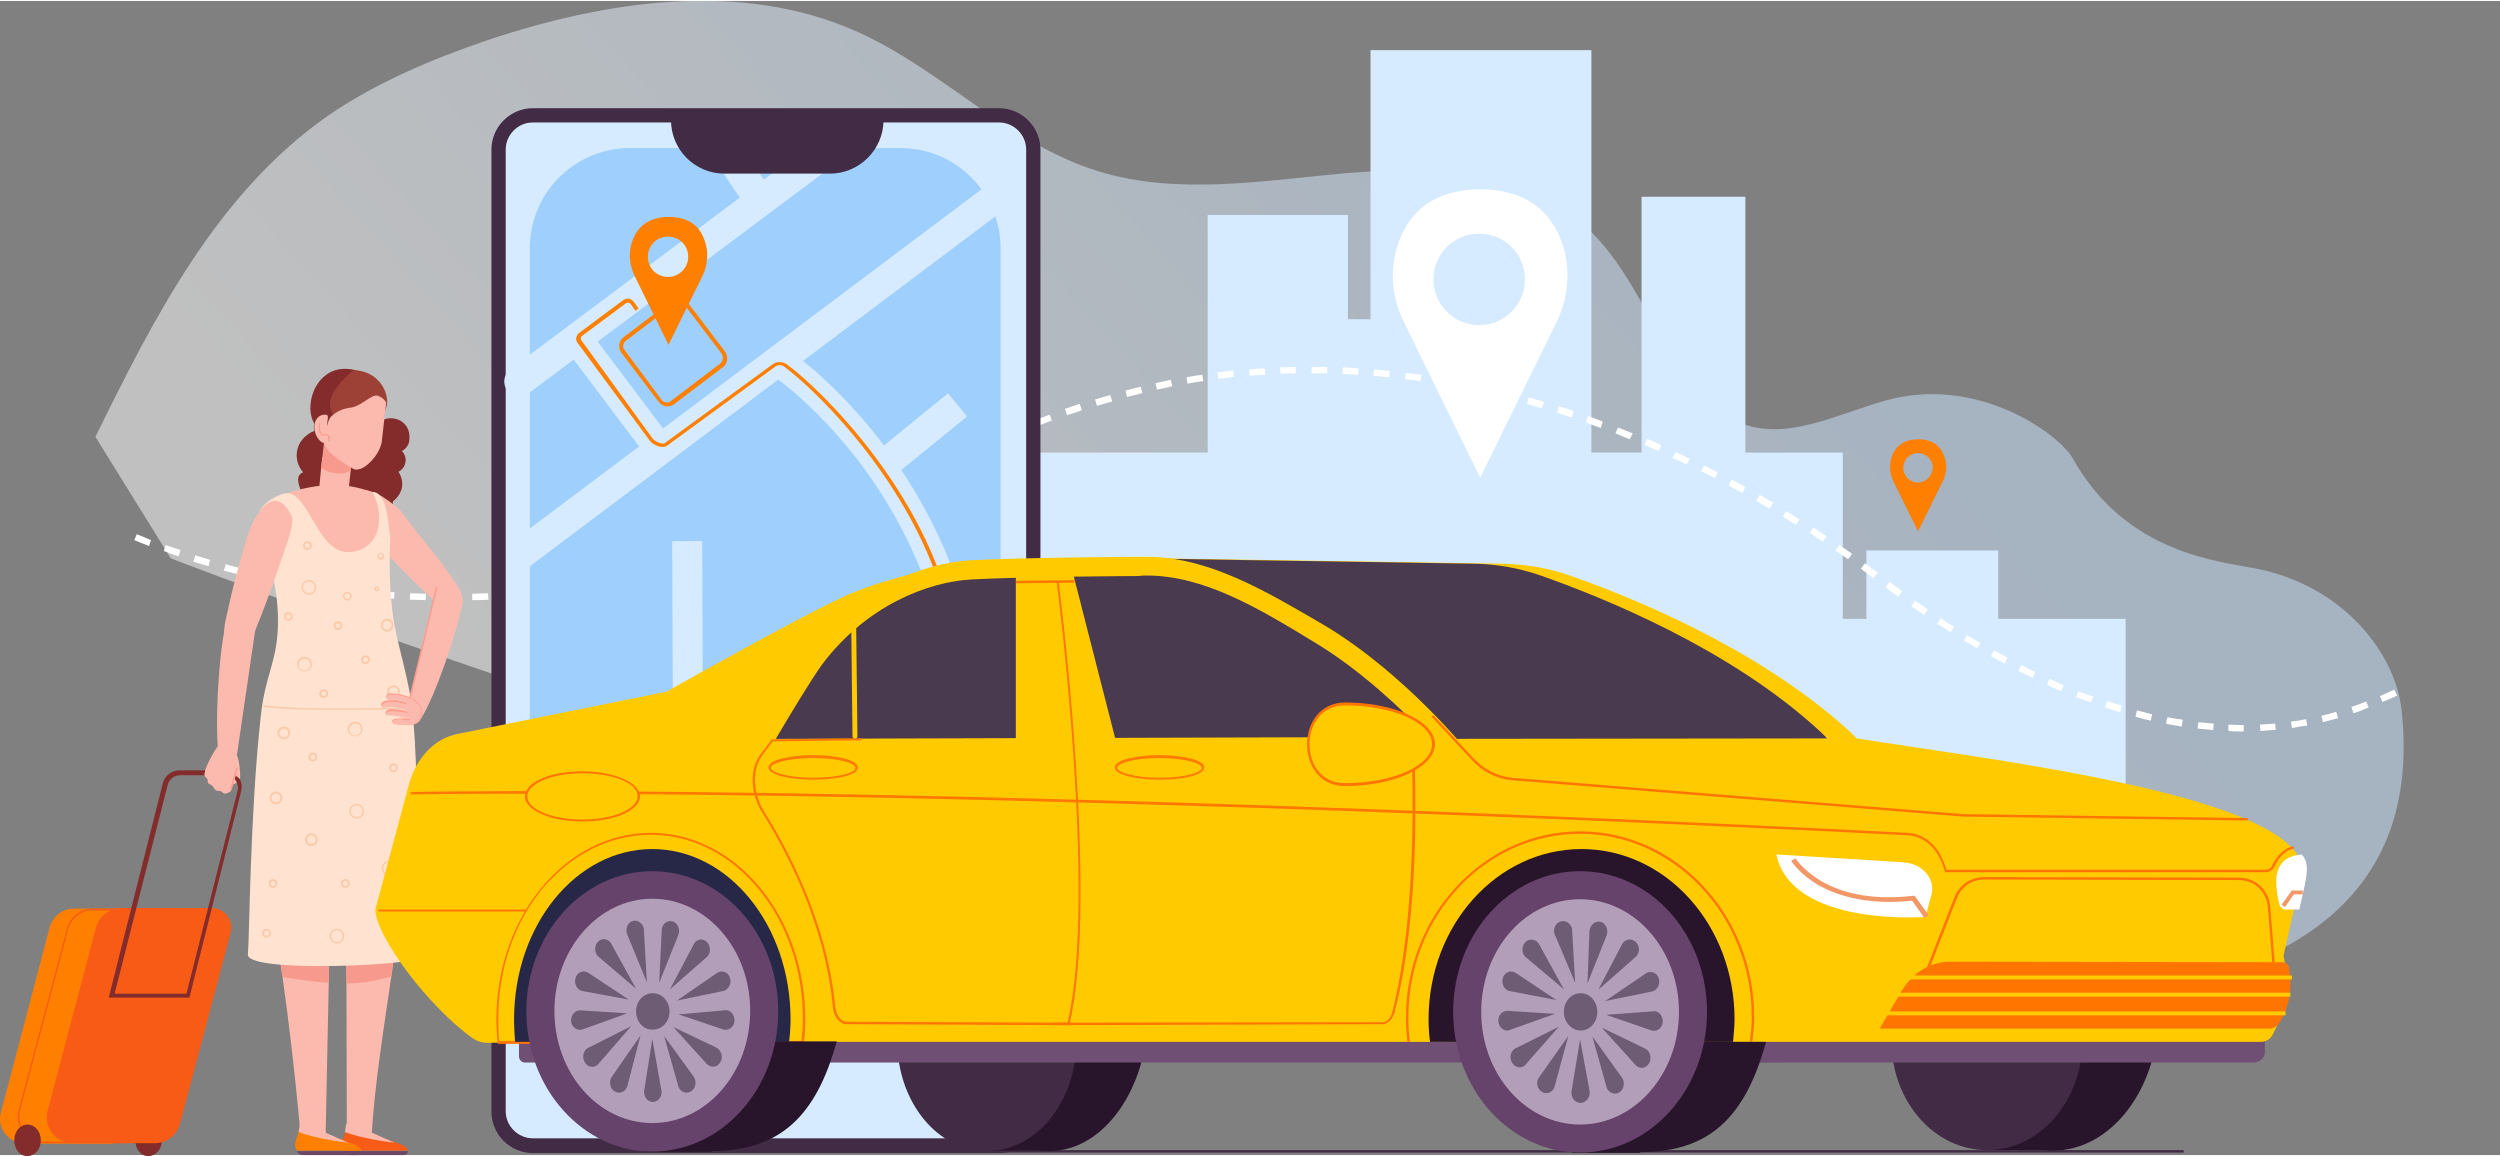 <?xml version="1.0" encoding="utf-8"?>
<!-- Generator: Adobe Illustrator 24.3.0, SVG Export Plug-In . SVG Version: 6.00 Build 0)  -->
<svg width="625" height="289" version="1.1" id="_x31_" xmlns="http://www.w3.org/2000/svg" xmlns:xlink="http://www.w3.org/1999/xlink" x="0px" y="0px"
	 viewBox="0 0 508.2 234.6" enable-background="new 0 0 508.2 234.6" xml:space="preserve">
<rect x="0" y="0" width="508.2" height="234.6" fill="#808080" stroke="none"/>
<g>
	<g>
		<linearGradient id="SVGID_1_" gradientUnits="userSpaceOnUse" x1="158.803" y1="204.681" x2="343.294" y2="38.457">
			<stop  offset="0" style="stop-color:#FFFFFF"/>
			<stop  offset="1" style="stop-color:#CCE5FF"/>
		</linearGradient>
		<path opacity="0.502" fill="url(#SVGID_1_)" d="M19.4,88.6c11.9-24.2,24.7-49.5,47.3-65.3C76.5,16.6,87.6,11.9,99,8
			c24.2-8.1,51.6-12.2,74.9-1.9c17.5,7.7,30.9,22.8,49.3,28.5c16.2,5,33.6,1.9,50.5,0.4c16.9-1.4,35.7-0.5,48.2,10.5
			c9.9,8.7,13.8,21.9,21.8,32.1c2.6,3.4,5.9,6.5,9.9,8.1c9.4,3.9,19.6-1.6,29.4-4.4c19.2-5.5,35.7,7,38.3,11.6
			c10.9,19.6,30,21,37.4,22.5c18,3.6,28.3,17.5,29.5,28.8c16.3,151.3-453.5-30.9-453.5-30.9L19.4,88.6z"/>
		<g>
			<rect x="245.5" y="43.5" fill="#D6EBFF" width="28.5" height="129.9"/>
			<rect x="278.6" y="10" fill="#D6EBFF" width="44.9" height="163.3"/>
			<rect x="204.5" y="91.8" fill="#D6EBFF" width="47.9" height="81.5"/>
			<rect x="312.3" y="91.8" fill="#D6EBFF" width="62.3" height="81.5"/>
			<rect x="370.6" y="125.6" fill="#D6EBFF" width="61.5" height="45.1"/>
			<rect x="261.6" y="64.7" fill="#D6EBFF" width="29" height="108.7"/>
			<rect x="333.7" y="39.8" fill="#D6EBFF" width="21.1" height="66.9"/>
			<rect x="379.4" y="111.7" fill="#D6EBFF" width="26.8" height="16.2"/>
		</g>
		<g>
			<path fill="#FFFFFF" d="M455.8,148.5c-0.9,0-1.9,0-2.8-0.1l0-1.3c0.9,0,1.8,0.1,2.7,0.1l0.4,0l0,1.3L455.8,148.5z M459.5,148.4
				l-0.1-1.3c1.1-0.1,2.1-0.1,3.1-0.2l0.1,1.3C461.6,148.2,460.6,148.3,459.5,148.4z M449.9,148.2c-1.1-0.1-2.1-0.2-3.2-0.3l0.2-1.3
				c1,0.1,2.1,0.2,3.1,0.3L449.9,148.2z M465.9,147.8l-0.2-1.3c1-0.1,2.1-0.3,3.1-0.5l0.2,1.3C468,147.4,466.9,147.6,465.9,147.8z
				 M443.5,147.5c-1-0.2-2.1-0.3-3.2-0.6l0.3-1.3c1,0.2,2.1,0.4,3.1,0.5L443.5,147.5z M472.2,146.6l-0.3-1.3c1-0.2,2-0.5,3-0.8
				l0.4,1.3C474.3,146.1,473.2,146.3,472.2,146.6z M437.2,146.3c-1-0.2-2.1-0.5-3.1-0.8l0.3-1.3c1,0.3,2,0.5,3.1,0.8L437.2,146.3z
				 M478.4,144.8l-0.4-1.3c1-0.3,2-0.7,3-1.1l0.5,1.2C480.4,144.1,479.4,144.5,478.4,144.8z M431,144.6c-1-0.3-2-0.6-3.1-1l0.4-1.3
				c1,0.3,2,0.7,3,0.9L431,144.6z M425,142.6c-1-0.4-2-0.7-3-1.1l0.5-1.2c1,0.4,2,0.8,3,1.1L425,142.6z M484.3,142.5l-0.5-1.2
				c1-0.4,1.9-0.9,2.9-1.3l0.6,1.2C486.3,141.7,485.3,142.1,484.3,142.5z M419,140.3c-1-0.4-2-0.8-2.9-1.3l0.5-1.2
				c1,0.4,1.9,0.9,2.9,1.3L419,140.3z M413.2,137.6c-0.9-0.5-1.9-0.9-2.9-1.4l0.6-1.2c0.9,0.5,1.9,1,2.8,1.4L413.2,137.6z
				 M407.5,134.7c-0.9-0.5-1.9-1-2.8-1.5l0.6-1.2c0.9,0.5,1.9,1,2.8,1.5L407.5,134.7z M401.9,131.6c-0.9-0.5-1.8-1.1-2.7-1.6
				l0.7-1.1c0.9,0.6,1.8,1.1,2.7,1.6L401.9,131.6z M396.5,128.3c-0.9-0.6-1.8-1.1-2.7-1.7l0.7-1.1c0.9,0.6,1.8,1.2,2.7,1.7
				L396.5,128.3z M391.1,124.8c-0.9-0.6-1.7-1.2-2.6-1.8l0.8-1.1c0.9,0.6,1.8,1.2,2.6,1.8L391.1,124.8z M91.1,121.9
				c-0.5,0-1,0-1.5,0l0-1.3c1.1,0,2.1,0,3.2,0l0,1.3C92.3,121.9,91.7,121.9,91.1,121.9z M86.5,121.8c-1.1,0-2.1-0.1-3.2-0.1l0.1-1.3
				c1.1,0,2.1,0.1,3.2,0.1L86.5,121.8z M96,121.8l0-1.3c1.1,0,2.1-0.1,3.2-0.1l0.1,1.3C98.2,121.8,97.1,121.8,96,121.8z M80.1,121.5
				c-1.1-0.1-2.1-0.1-3.2-0.2L77,120c1,0.1,2.1,0.2,3.2,0.2L80.1,121.5z M102.4,121.5l-0.1-1.3c1-0.1,2.1-0.1,3.2-0.2l0.1,1.3
				C104.5,121.4,103.5,121.5,102.4,121.5z M385.9,121.1c-0.9-0.6-1.7-1.2-2.6-1.9l0.8-1.1c0.9,0.6,1.7,1.3,2.6,1.9L385.9,121.1z
				 M73.7,121c-1.1-0.1-2.1-0.2-3.2-0.4l0.2-1.3c1,0.1,2.1,0.2,3.1,0.3L73.7,121z M108.8,121l-0.1-1.3c1-0.1,2.1-0.2,3.1-0.4
				l0.2,1.3C110.9,120.8,109.8,120.9,108.8,121z M67.4,120.3c-1.1-0.1-2.1-0.3-3.2-0.5l0.2-1.3c1,0.2,2.1,0.3,3.1,0.5L67.4,120.3z
				 M115.1,120.2l-0.2-1.3c1-0.1,2.1-0.3,3.1-0.5l0.2,1.3C117.2,119.9,116.2,120.1,115.1,120.2z M61.1,119.3c-1-0.2-2.1-0.4-3.1-0.6
				l0.3-1.3c1,0.2,2.1,0.4,3.1,0.6L61.1,119.3z M121.4,119.2l-0.2-1.3c1-0.2,2.1-0.4,3.1-0.6l0.3,1.3
				C123.5,118.8,122.5,119,121.4,119.2z M54.8,118c-1-0.2-2.1-0.5-3.1-0.7L52,116c1,0.2,2.1,0.5,3.1,0.7L54.8,118z M127.7,117.9
				l-0.3-1.3c1-0.2,2.1-0.5,3.1-0.7l0.3,1.3C129.8,117.5,128.7,117.7,127.7,117.9z M380.8,117.3c-0.9-0.6-1.7-1.3-2.5-1.9l0.8-1.1
				c0.8,0.6,1.7,1.3,2.6,1.9L380.8,117.3z M48.6,116.6c-1-0.3-2.1-0.5-3.1-0.8l0.4-1.3c1,0.3,2,0.6,3.1,0.8L48.6,116.6z
				 M133.9,116.4l-0.3-1.3c0.5-0.1,1-0.3,1.6-0.4c0.5-0.1,1-0.3,1.5-0.4l0.4,1.3c-0.5,0.1-1,0.3-1.5,0.4
				C135,116.2,134.4,116.3,133.9,116.4z M42.4,114.9c-1-0.3-2-0.6-3.1-0.9l0.4-1.3c1,0.3,2,0.6,3,0.9L42.4,114.9z M140,114.7
				l-0.4-1.3c1-0.3,2-0.6,3-0.9l0.4,1.3C142.1,114.1,141,114.4,140,114.7z M375.7,113.5c-0.9-0.6-1.7-1.2-2.6-1.8l0.8-1.1
				c0.9,0.6,1.8,1.2,2.6,1.8L375.7,113.5z M36.3,112.9c-1-0.3-2-0.7-3-1.1l0.4-1.2c1,0.4,2,0.7,3,1L36.3,112.9z M146.1,112.8
				l-0.4-1.3c1-0.3,2-0.7,3-1l0.4,1.3C148.1,112.1,147.1,112.4,146.1,112.8z M30.3,110.8c-1-0.4-2-0.8-3-1.2l0.5-1.2
				c1,0.4,2,0.8,2.9,1.2L30.3,110.8z M152.1,110.7l-0.5-1.2c1-0.4,2-0.7,3-1.1l0.5,1.2C154.1,109.9,153.1,110.3,152.1,110.7z
				 M370.5,109.9c-0.9-0.6-1.8-1.2-2.6-1.8l0.7-1.1c0.9,0.6,1.8,1.2,2.7,1.8L370.5,109.9z M158.1,108.4l-0.5-1.2c1-0.4,2-0.8,3-1.2
				l0.5,1.2C160.1,107.6,159.1,108,158.1,108.4z M365.1,106.5c-0.9-0.6-1.8-1.1-2.7-1.7l0.7-1.1c0.9,0.6,1.8,1.1,2.7,1.7
				L365.1,106.5z M164,106l-0.5-1.2c1-0.4,2-0.8,2.9-1.2l0.5,1.2C166,105.2,165,105.6,164,106z M169.9,103.6l-0.5-1.2
				c1-0.4,1.9-0.8,2.9-1.2l0.5,1.2C171.9,102.7,170.9,103.2,169.9,103.6z M359.7,103.2c-0.9-0.5-1.8-1.1-2.7-1.6l0.7-1.2
				c0.9,0.5,1.8,1.1,2.8,1.6L359.7,103.2z M175.7,101.1l-0.5-1.2c1-0.4,1.9-0.8,2.9-1.3l0.5,1.2
				C177.7,100.2,176.7,100.6,175.7,101.1z M354.2,100c-0.9-0.5-1.9-1-2.8-1.5l0.6-1.2c0.9,0.5,1.9,1,2.8,1.5L354.2,100z M181.6,98.5
				l-0.5-1.2L184,96l0.5,1.2L181.6,98.5z M348.6,97c-0.9-0.5-1.9-1-2.8-1.4l0.6-1.2c0.9,0.5,1.9,1,2.8,1.4L348.6,97z M187.4,96
				l-0.5-1.2c1-0.4,1.9-0.8,2.9-1.3l0.5,1.2C189.4,95.1,188.4,95.6,187.4,96z M342.9,94.2c-1-0.5-1.9-0.9-2.9-1.3l0.6-1.2
				c1,0.4,1.9,0.9,2.9,1.4L342.9,94.2z M193.3,93.5l-0.5-1.2c1-0.4,2-0.8,2.9-1.2l0.5,1.2C195.2,92.6,194.2,93,193.3,93.5z
				 M337.2,91.5c-1-0.4-1.9-0.8-2.9-1.3l0.5-1.2c1,0.4,2,0.8,2.9,1.3L337.2,91.5z M199.1,91l-0.5-1.2c1-0.4,2-0.8,3-1.2l0.5,1.2
				C201.1,90.2,200.1,90.6,199.1,91z M331.3,89.1c-1-0.4-2-0.8-2.9-1.2l0.5-1.2c1,0.4,2,0.8,3,1.2L331.3,89.1z M205,88.6l-0.5-1.2
				c1-0.4,2-0.8,3-1.2l0.5,1.2C207,87.9,206,88.2,205,88.6z M325.4,86.8c-1-0.4-2-0.7-3-1.1l0.4-1.3c1,0.3,2,0.7,3,1.1L325.4,86.8z
				 M210.9,86.4l-0.5-1.2c1-0.4,2-0.7,3-1.1l0.4,1.2C213,85.6,212,86,210.9,86.4z M319.5,84.7c-1-0.3-2-0.7-3-1l0.4-1.3
				c1,0.3,2,0.6,3,1L319.5,84.7z M216.9,84.2l-0.4-1.3c1-0.3,2-0.7,3-1l0.4,1.3C218.9,83.6,217.9,83.9,216.9,84.2z M313.4,82.8
				c-1-0.3-2-0.6-3-0.9l0.4-1.3c1,0.3,2,0.6,3.1,0.9L313.4,82.8z M223,82.3l-0.4-1.3c1-0.3,2.1-0.6,3.1-0.9l0.4,1.3
				C225,81.7,224,82,223,82.3z M307.3,81.1c-1-0.3-2.1-0.5-3.1-0.8l0.3-1.3c1,0.2,2.1,0.5,3.1,0.8L307.3,81.1z M229.1,80.5l-0.3-1.3
				c1-0.3,2.1-0.5,3.1-0.8l0.3,1.3C231.1,80,230.1,80.3,229.1,80.5z M301.2,79.6c-1-0.2-2.1-0.4-3.1-0.7l0.3-1.3
				c1,0.2,2.1,0.4,3.1,0.7L301.2,79.6z M235.2,79l-0.3-1.3c1-0.2,2.1-0.5,3.1-0.7l0.3,1.3C237.3,78.6,236.2,78.8,235.2,79z
				 M295,78.3c-1-0.2-2.1-0.4-3.1-0.5l0.2-1.3c1,0.2,2.1,0.4,3.1,0.5L295,78.3z M241.4,77.8l-0.2-1.3c1-0.2,2.1-0.4,3.2-0.5l0.2,1.3
				C243.5,77.4,242.4,77.6,241.4,77.8z M288.7,77.3c-1-0.2-2.1-0.3-3.1-0.4l0.2-1.3c1,0.1,2.1,0.3,3.2,0.4L288.7,77.3z M247.7,76.8
				l-0.2-1.3c1-0.1,2.1-0.3,3.2-0.4l0.1,1.3C249.8,76.6,248.7,76.7,247.7,76.8z M282.4,76.5c-1-0.1-2.1-0.2-3.2-0.3l0.1-1.3
				c1.1,0.1,2.1,0.2,3.2,0.3L282.4,76.5z M254,76.2l-0.1-1.3c1.1-0.1,2.1-0.2,3.2-0.2l0.1,1.3C256.1,76,255,76.1,254,76.2z
				 M276.1,76c-1.1-0.1-2.1-0.1-3.2-0.2l0.1-1.3c1.1,0,2.1,0.1,3.2,0.2L276.1,76z M260.3,75.8l-0.1-1.3c1.1,0,2.1-0.1,3.2-0.1l0,1.3
				C262.4,75.7,261.3,75.7,260.3,75.8z M269.8,75.7c-1.1,0-2.1,0-3.2,0l0-1.3c1.1,0,2.1,0,3.2,0L269.8,75.7z"/>
		</g>
		<g>
			<rect x="174.5" y="233.6" fill="#422B45" width="269.4" height="0.5"/>
		</g>
		<g>
			<path fill="#FF8000" d="M389.9,89.1c-2.3,0-4.3,0.9-5.3,3.4c-0.6,1.7-0.5,3.6,0.3,5.2l5,10.1l5-10.1c0.8-1.6,1-3.5,0.3-5.2
				C394.3,90,392.3,89.1,389.9,89.1z M389.9,97.9c-1.6,0-3-1.3-3-3c0-1.6,1.3-3,3-3c1.6,0,3,1.3,3,3
				C392.8,96.5,391.5,97.9,389.9,97.9z"/>
		</g>
		<g>
			<path fill="#FFFFFF" d="M300.9,38.3c-7.3,0-13.6,2.8-16.5,10.5c-2,5.4-1.6,11.3,1,16.5l15.5,31.6l15.5-31.6
				c2.5-5.1,3-11.1,1-16.5C314.5,41.1,308.2,38.3,300.9,38.3z M300.7,65.9c-5.1,0-9.3-4.1-9.3-9.3s4.1-9.3,9.3-9.3
				c5.1,0,9.3,4.1,9.3,9.3S305.8,65.9,300.7,65.9z"/>
		</g>
	</g>
	<g>
		<g>
			<g>
				<path fill="#FBBAAD" d="M88.9,118.3L82.5,145c0.4,1.3,0.8,2.8,2.7,1.5c3.3-4.9,7.6-18.1,8.9-24.2L88.9,118.3z"/>
			</g>
			<path fill="#832C2B" d="M27.5,231.6c0-1.8,1.2-3.2,2.7-3.2c1.5,0,2.7,1.4,2.7,3.2c0,1.8-1.2,3.2-2.7,3.2
				C28.7,234.9,27.5,233.4,27.5,231.6z"/>
			<path fill="#832C2B" d="M61.1,99.4c-0.5-1.5-1-2.9,0.5-3.6c-1.1-1.3-1.6-3.1-1.1-4.8c0.4-1.6,1.8-3,3.4-3.6
				c-0.3-1.2,0.1-2.5,0.9-3.4c0.8-0.9,2-1.4,3.2-1.3c0.2-1.4,1.4-2.6,2.8-3c1.4-0.3,2.9,0.1,4,1.1c1.1,0.9,1.8,2.3,2.1,3.7
				c0.1,0.3,0.2,0.6,0.4,0.7c0.2,0.1,0.5,0,0.7-0.1c1.2-0.5,2.8-0.3,3.8,0.5c1.1,0.8,1.6,2.2,1.4,3.6c0,0.9-0.6,1.8-1.5,2.3
				c0.6,0.6,0.9,1.5,0.7,2.3c-0.1,0.8-0.7,1.6-1.4,1.9c0.6,0.9,0.9,2.1,0.7,3.2c-0.2,1.1-0.9,2.1-1.8,2.8c-0.5,5.4-6.1,3.6-6.1,3.6
				s-1.9,2.4-4.7,1.7c-1.5-0.4-3-1.1-3.4-2.6c-1.4,1.1-3.6,0.6-4.9-0.7C59.7,102.5,59.8,100.2,61.1,99.4z"/>
			<g>
				<path fill="#FBBAAD" d="M68,154.5l2.4,33.7l0.1,40.7c0,1.1,0.9,2.1,2.1,2.1l2.9,0.2c1.3-22,7.1-42.8,8.8-79.9
					c0.1-1.1-0.7-2.1-1.8-2.3c-2.7-0.5-8-0.7-13.6,3.6C68.3,153.1,68,153.8,68,154.5z"/>
			</g>
			<g>
				<path fill="#FBBAAD" d="M56.2,190.1c3.5,22.2,5.1,42.9,5.1,42.9l4.9-2.7l0.8-39.2C63.4,191.3,59.8,190.7,56.2,190.1z"/>
			</g>
			<g>
				<path fill="#F7998D" d="M70.4,199.7c0.3,0,0.6,0,0.9,0c2.8-0.1,5.6-0.6,8.2-1.4c1.9-12.9,3.8-27.7,4.7-46.9
					c0.1-1.1-0.7-2.1-1.8-2.3c-2.7-0.5-8-0.7-13.6,3.6c-0.6,0.4-0.9,1.1-0.9,1.8l2.4,33.7L70.4,199.7z"/>
			</g>
			<g>
				<path fill="#F7998D" d="M66.8,199.6l0.2-8.5c-3.6,0.2-7.3-0.4-10.8-1c0.4,2.8,0.8,5.6,1.2,8.3C60.5,198.9,63.7,199.4,66.8,199.6
					z"/>
			</g>
			<g>
				<path fill="#FBBAAD" d="M81.8,104.1c5.4,7.3,5.7,6.9,9.9,12.9c5.6,7.2,0,7.8-3.5,4.8c-4.1-3.4-15.3-15.5-15.3-15.5
					c-0.5-0.7-2.5-1.5-2.5-2.4C70.6,95.4,79,100.9,81.8,104.1z"/>
			</g>
			<path fill="#FBBAAD" d="M56.8,100.7c0,0,4.4-2.1,10.5-2.3c6-0.2,10.6,2.5,10.6,2.5c-0.5,4.3-0.4,17.8-5.9,17.2
				C66.3,117.5,56.3,104.9,56.8,100.7z"/>
			<g>
				<g>
					<path fill="#FFE2CF" d="M50.4,193.7c-0.9,3.8,29.9,2.4,32.7,1.3c0.3-0.1,2.8-26.8,0.9-49.1c-0.7-8.2-3.3-14.8-4.1-20.9
						c-1.2-8.7-0.4-15.4-0.6-16.4c-0.4-1.9-0.5-8.8-3.6-8.8c2.4,4.3,2,11.4-4.2,12.2c-6.4,0.8-8.1-9.8-12.1-11.7
						c-0.6-0.3-1.3-0.3-1.9-0.1c-4.8,1.6-5.6,5-5.3,6.4c0.6,2,4.6,10.5,4.3,20.4c-0.2,7.5-2.6,9.9-3.5,18.5
						C50.8,165.4,50.7,191,50.4,193.7z"/>
				</g>
			</g>
			<g>
				<g>
					<path fill="#FBBAAD" d="M64.8,99.9c0,0-0.1,0.1,3,0.4c3.2,0.3,3-0.3,3-0.3l0.7-6.6l-6-0.7L64.8,99.9z"/>
					<path fill="#F7998D" d="M71.7,92.2c0,0-4.6-2.4-5.6-4.8L65.3,95c2.2,1.3,4.8,1.4,6,0.4L71.7,92.2z"/>
				</g>
				<g>
					<path fill="#9D4137" d="M66.5,82.4c-0.6-2-1.2-3.5,2.3-6.8c1.7-0.8,2.6-0.8,4.4-0.4c4.8,0.9,6.2,5.8,5.2,7.7
						c-0.1,0.2-0.6,3.2-1.4,4.2C76,88.5,68.4,89.2,66.5,82.4z"/>
					<path fill="#832C2B" d="M66.7,88.6l-2.2-1.9c-1-0.9-1.5-2.9-1.4-4.2c0.1-3,1.6-5.8,4.2-7.1c1.8-0.9,3.8-0.6,4.6-0.4
						c-4.6,3.9-5.4,6.6-4.5,8.4c0.8,1.6-0.1,2.1,0.2,2.9c0.2,1.8,0.3,1.9-0.7,3.2C66.7,89.2,66.6,88.9,66.7,88.6z"/>
					<path fill="#FBBAAD" d="M76.5,80.2c-1.3,0-3.2,2.3-5.4,2.5c-1.8,0.2-3.2,1.2-3.7,1.7c-1.1,0.9-1.3,4.8-1.4,5.1
						c0,0-0.3,1,1.2,2.4c1.7,1.5,3.7,2.7,4.6,3.2c0.3,0.2,0.7,0.2,1.1,0.1c1.3-0.1,4.1-2.6,4.7-5.5c0,0,0,0,0-0.1l0.9-7.9
						C78.5,81.3,77.4,80.3,76.5,80.2z"/>
					<g>
						<g>
							<g>
								<g>
									<g>
										<path fill="#FBBAAD" d="M66.9,87.4c1.1,1.3,0.1,2.7-0.9,2.5c-1-0.1-2-1.5-2.1-3.1c-0.1-1.6,0.9-2.8,2.3-2.7
											C67.3,84.1,65.9,86.2,66.9,87.4z"/>
									</g>
								</g>
							</g>
						</g>
					</g>
					<g>
						<path fill="#F7998D" d="M66.8,89.4c-0.1,0-0.1-0.1-0.1-0.1c0-0.2,0-0.4,0-0.6c0-0.2-0.1-0.4-0.2-0.4c-0.1-0.1-0.2-0.1-0.4,0
							c-0.1,0-0.1,0-0.2,0c-0.1,0-0.2,0-0.3,0.1c0,0-0.1,0-0.1,0c0,0-1.1-1-0.6-2.5c0-0.1,0.1-0.1,0.1-0.1c0.1,0,0.1,0.1,0.1,0.1
							c-0.4,1.2,0.3,2.1,0.5,2.3c0.1,0,0.2-0.1,0.3-0.1c0.1,0,0.1,0,0.2,0c0.2-0.1,0.5,0,0.6,0.1c0.2,0.1,0.3,0.3,0.3,0.6
							c0,0.2,0,0.5,0,0.7C66.9,89.4,66.9,89.4,66.8,89.4z"/>
					</g>
				</g>
			</g>
			<g>
				<path fill="#FBBAAD" d="M52.2,125.7l-4.1,28c-0.9,1-2.5,1.9-3.6,0c-0.9-5.8-0.1-20.5,1.3-26.6L52.2,125.7z"/>
			</g>
			<g>
				<path fill="#FACAAA" d="M58.6,126c-0.5,0-0.9-0.4-0.9-0.9c0-0.5,0.4-0.9,0.9-0.9c0.5,0,0.9,0.4,0.9,0.9
					C59.5,125.6,59.1,126,58.6,126z M58.6,124.6c-0.3,0-0.5,0.2-0.5,0.5c0,0.3,0.2,0.5,0.5,0.5c0.3,0,0.5-0.2,0.5-0.5
					C59.2,124.9,58.9,124.6,58.6,124.6z"/>
			</g>
			<g>
				<path fill="#FACAAA" d="M62.8,120.7c-0.8,0-1.5-0.7-1.5-1.5c0-0.8,0.7-1.5,1.5-1.5c0.8,0,1.5,0.7,1.5,1.5
					C64.3,120,63.6,120.7,62.8,120.7z M62.8,118c-0.6,0-1.2,0.5-1.2,1.2c0,0.6,0.5,1.2,1.2,1.2c0.6,0,1.2-0.5,1.2-1.2
					C64,118.5,63.5,118,62.8,118z"/>
			</g>
			<g>
				<path fill="#FACAAA" d="M72.2,149.5c-0.8,0-1.5-0.7-1.5-1.5c0-0.8,0.7-1.5,1.5-1.5c0.8,0,1.5,0.7,1.5,1.5
					C73.7,148.9,73,149.5,72.2,149.5z M72.2,146.9c-0.6,0-1.2,0.5-1.2,1.2c0,0.6,0.5,1.2,1.2,1.2c0.6,0,1.2-0.5,1.2-1.2
					C73.4,147.4,72.9,146.9,72.2,146.9z"/>
			</g>
			<g>
				<path fill="#FACAAA" d="M61.9,136.3c-0.8,0-1.5-0.7-1.5-1.5s0.7-1.5,1.5-1.5c0.8,0,1.5,0.7,1.5,1.5S62.7,136.3,61.9,136.3z
					 M61.9,133.7c-0.6,0-1.2,0.5-1.2,1.2c0,0.6,0.5,1.2,1.2,1.2c0.6,0,1.2-0.5,1.2-1.2C63,134.2,62.5,133.7,61.9,133.7z"/>
			</g>
			<g>
				<path fill="#FACAAA" d="M68.5,191.6c-0.8,0-1.5-0.7-1.5-1.5c0-0.8,0.7-1.5,1.5-1.5c0.8,0,1.5,0.7,1.5,1.5
					C69.9,190.9,69.3,191.6,68.5,191.6z M68.5,188.9c-0.6,0-1.2,0.5-1.2,1.2c0,0.6,0.5,1.2,1.2,1.2c0.6,0,1.2-0.5,1.2-1.2
					C69.6,189.5,69.1,188.9,68.5,188.9z"/>
			</g>
			<g>
				<path fill="#FACAAA" d="M72.5,166.2c-0.8,0-1.5-0.7-1.5-1.5c0-0.8,0.7-1.5,1.5-1.5c0.8,0,1.5,0.7,1.5,1.5
					C74,165.5,73.4,166.2,72.5,166.2z M72.5,163.5c-0.6,0-1.2,0.5-1.2,1.2c0,0.6,0.5,1.2,1.2,1.2c0.6,0,1.2-0.5,1.2-1.2
					C73.7,164,73.2,163.5,72.5,163.5z"/>
			</g>
			<g>
				<path fill="#FACAAA" d="M79.1,177.8c-0.8,0-1.5-0.7-1.5-1.5c0-0.8,0.7-1.5,1.5-1.5c0.8,0,1.5,0.7,1.5,1.5
					C80.6,177.1,80,177.8,79.1,177.8z M79.1,175.1c-0.6,0-1.2,0.5-1.2,1.2c0,0.6,0.5,1.2,1.2,1.2c0.6,0,1.2-0.5,1.2-1.2
					C80.3,175.6,79.8,175.1,79.1,175.1z"/>
			</g>
			<g>
				<path fill="#FACAAA" d="M68.7,127.9c-0.5,0-0.9-0.4-0.9-0.9c0-0.5,0.4-0.9,0.9-0.9c0.5,0,0.9,0.4,0.9,0.9
					C69.5,127.5,69.1,127.9,68.7,127.9z M68.7,126.5c-0.3,0-0.5,0.2-0.5,0.5c0,0.3,0.2,0.5,0.5,0.5c0.3,0,0.5-0.2,0.5-0.5
					C69.2,126.8,69,126.5,68.7,126.5z"/>
			</g>
			<g>
				<path fill="#FACAAA" d="M65.8,141.7c-0.5,0-0.9-0.4-0.9-0.9c0-0.5,0.4-0.9,0.9-0.9c0.5,0,0.9,0.4,0.9,0.9
					C66.7,141.3,66.3,141.7,65.8,141.7z M65.8,140.3c-0.3,0-0.5,0.2-0.5,0.5c0,0.3,0.2,0.5,0.5,0.5c0.3,0,0.5-0.2,0.5-0.5
					C66.4,140.6,66.1,140.3,65.8,140.3z"/>
			</g>
			<g>
				<path fill="#FACAAA" d="M55.5,180.3c-0.5,0-0.9-0.4-0.9-0.9c0-0.5,0.4-0.9,0.9-0.9s0.9,0.4,0.9,0.9
					C56.3,179.9,55.9,180.3,55.5,180.3z M55.5,178.9c-0.3,0-0.5,0.2-0.5,0.5c0,0.3,0.2,0.5,0.5,0.5s0.5-0.2,0.5-0.5
					C56,179.2,55.8,178.9,55.5,178.9z"/>
			</g>
			<g>
				<path fill="#FACAAA" d="M74.3,134.8c-0.5,0-0.9-0.4-0.9-0.9c0-0.5,0.4-0.9,0.9-0.9c0.5,0,0.9,0.4,0.9,0.9
					C75.2,134.4,74.8,134.8,74.3,134.8z M74.3,133.4c-0.3,0-0.5,0.2-0.5,0.5c0,0.3,0.2,0.5,0.5,0.5c0.3,0,0.5-0.2,0.5-0.5
					C74.8,133.7,74.6,133.4,74.3,133.4z"/>
			</g>
			<g>
				<path fill="#FACAAA" d="M63.6,154.6c-0.5,0-0.9-0.4-0.9-0.9c0-0.5,0.4-0.9,0.9-0.9s0.9,0.4,0.9,0.9
					C64.5,154.2,64.1,154.6,63.6,154.6z M63.6,153.2c-0.3,0-0.5,0.2-0.5,0.5c0,0.3,0.2,0.5,0.5,0.5s0.5-0.2,0.5-0.5
					C64.2,153.4,63.9,153.2,63.6,153.2z"/>
			</g>
			<g>
				<path fill="#FACAAA" d="M80,156.8c-0.5,0-0.9-0.4-0.9-0.9c0-0.5,0.4-0.9,0.9-0.9c0.5,0,0.9,0.4,0.9,0.9
					C80.8,156.4,80.4,156.8,80,156.8z M80,155.4c-0.3,0-0.5,0.2-0.5,0.5c0,0.3,0.2,0.5,0.5,0.5c0.3,0,0.5-0.2,0.5-0.5
					C80.5,155.6,80.3,155.4,80,155.4z"/>
			</g>
			<g>
				<path fill="#FACAAA" d="M70.2,180.3c-0.5,0-0.9-0.4-0.9-0.9c0-0.5,0.4-0.9,0.9-0.9c0.5,0,0.9,0.4,0.9,0.9
					C71.1,179.9,70.7,180.3,70.2,180.3z M70.2,178.9c-0.3,0-0.5,0.2-0.5,0.5c0,0.3,0.2,0.5,0.5,0.5c0.3,0,0.5-0.2,0.5-0.5
					C70.8,179.2,70.5,178.9,70.2,178.9z"/>
			</g>
			<g>
				<path fill="#FACAAA" d="M80,190.4c-0.5,0-0.9-0.4-0.9-0.9c0-0.5,0.4-0.9,0.9-0.9c0.5,0,0.9,0.4,0.9,0.9
					C80.8,190,80.4,190.4,80,190.4z M80,189c-0.3,0-0.5,0.2-0.5,0.5c0,0.3,0.2,0.5,0.5,0.5c0.3,0,0.5-0.2,0.5-0.5
					C80.5,189.2,80.3,189,80,189z"/>
			</g>
			<g>
				<path fill="#FACAAA" d="M54.2,190.4c-0.5,0-0.9-0.4-0.9-0.9c0-0.5,0.4-0.9,0.9-0.9c0.5,0,0.9,0.4,0.9,0.9
					C55.1,190,54.7,190.4,54.2,190.4z M54.2,189c-0.3,0-0.5,0.2-0.5,0.5c0,0.3,0.2,0.5,0.5,0.5c0.3,0,0.5-0.2,0.5-0.5
					C54.8,189.2,54.5,189,54.2,189z"/>
			</g>
			<g>
				<path fill="#FACAAA" d="M70.6,121.9c-0.5,0-0.9-0.4-0.9-0.9c0-0.5,0.4-0.9,0.9-0.9c0.5,0,0.9,0.4,0.9,0.9
					C71.5,121.5,71.1,121.9,70.6,121.9z M70.6,120.4c-0.3,0-0.6,0.3-0.6,0.6c0,0.3,0.3,0.6,0.6,0.6c0.3,0,0.6-0.3,0.6-0.6
					C71.2,120.7,71,120.4,70.6,120.4z"/>
			</g>
			<g>
				<path fill="#FACAAA" d="M76.6,120c-0.3,0-0.5-0.2-0.5-0.5c0-0.3,0.2-0.5,0.5-0.5c0.3,0,0.5,0.2,0.5,0.5
					C77.2,119.8,76.9,120,76.6,120z M76.6,119.3c-0.1,0-0.2,0.1-0.2,0.2c0,0.1,0.1,0.2,0.2,0.2c0.1,0,0.2-0.1,0.2-0.2
					C76.9,119.4,76.8,119.3,76.6,119.3z"/>
			</g>
			<g>
				<path fill="#FACAAA" d="M77.4,113.6c-0.4,0-0.7-0.3-0.7-0.7c0-0.4,0.3-0.7,0.7-0.7c0.4,0,0.7,0.3,0.7,0.7
					C78.1,113.3,77.8,113.6,77.4,113.6z M77.4,112.4c-0.2,0-0.4,0.2-0.4,0.4c0,0.2,0.2,0.4,0.4,0.4c0.2,0,0.4-0.2,0.4-0.4
					C77.8,112.6,77.6,112.4,77.4,112.4z"/>
			</g>
			<g>
				<path fill="#FACAAA" d="M78.7,128.2c-0.7,0-1.3-0.6-1.3-1.3c0-0.7,0.6-1.3,1.3-1.3c0.7,0,1.3,0.6,1.3,1.3
					C80,127.6,79.4,128.2,78.7,128.2z M78.7,126c-0.5,0-0.9,0.4-0.9,0.9s0.4,0.9,0.9,0.9c0.5,0,0.9-0.4,0.9-0.9S79.2,126,78.7,126z"
					/>
			</g>
			<g>
				<path fill="#FACAAA" d="M57.7,150.1c-0.7,0-1.3-0.6-1.3-1.3c0-0.7,0.6-1.3,1.3-1.3c0.7,0,1.3,0.6,1.3,1.3
					C58.9,149.6,58.4,150.1,57.7,150.1z M57.7,147.9c-0.5,0-0.9,0.4-0.9,0.9s0.4,0.9,0.9,0.9s0.9-0.4,0.9-0.9S58.2,147.9,57.7,147.9
					z"/>
			</g>
			<g>
				<path fill="#FACAAA" d="M80,141.7c-0.7,0-1.3-0.6-1.3-1.3c0-0.7,0.6-1.3,1.3-1.3c0.7,0,1.3,0.6,1.3,1.3
					C81.2,141.1,80.6,141.7,80,141.7z M80,139.5c-0.5,0-0.9,0.4-0.9,0.9c0,0.5,0.4,0.9,0.9,0.9c0.5,0,0.9-0.4,0.9-0.9
					C80.9,139.9,80.5,139.5,80,139.5z"/>
			</g>
			<g>
				<path fill="#FACAAA" d="M63.3,171.8c-0.7,0-1.3-0.6-1.3-1.3c0-0.7,0.6-1.3,1.3-1.3c0.7,0,1.3,0.6,1.3,1.3
					C64.6,171.2,64,171.8,63.3,171.8z M63.3,169.6c-0.5,0-0.9,0.4-0.9,0.9s0.4,0.9,0.9,0.9c0.5,0,0.9-0.4,0.9-0.9
					S63.8,169.6,63.3,169.6z"/>
			</g>
			<g>
				<path fill="#FACAAA" d="M56.1,163.3c-0.7,0-1.3-0.6-1.3-1.3c0-0.7,0.6-1.3,1.3-1.3c0.7,0,1.3,0.6,1.3,1.3
					C57.4,162.8,56.8,163.3,56.1,163.3z M56.1,161.1c-0.5,0-0.9,0.4-0.9,0.9c0,0.5,0.4,0.9,0.9,0.9c0.5,0,0.9-0.4,0.9-0.9
					C57,161.6,56.6,161.1,56.1,161.1z"/>
			</g>
			<g>
				<path fill="#FACAAA" d="M62.5,111.6c-0.5,0-0.9-0.4-0.9-0.9c0-0.5,0.4-0.9,0.9-0.9c0.5,0,0.9,0.4,0.9,0.9
					C63.4,111.2,63,111.6,62.5,111.6z M62.5,110.2c-0.3,0-0.5,0.2-0.5,0.5c0,0.3,0.2,0.5,0.5,0.5c0.3,0,0.5-0.2,0.5-0.5
					C63,110.5,62.8,110.2,62.5,110.2z"/>
			</g>
			<g>
				<path fill="#FACAAA" d="M69.3,144.1c-5.8,0-12-0.1-15.6-0.6c-0.1,0-0.1-0.1-0.1-0.2s0.1-0.1,0.2-0.1c8.2,1.1,29.6,0.4,29.8,0.4
					c0.1,0,0.2,0.1,0.2,0.1c0,0.1-0.1,0.2-0.1,0.2C83.4,143.9,76.7,144.1,69.3,144.1z"/>
			</g>
			<path fill="#FF8000" d="M0.2,225.9l9.9-37.6c0.6-2.2,2.6-3.8,4.9-3.8h17.2c3.3,0,5.7,3.1,4.9,6.4l-9.9,37.6
				c-0.6,2.2-2.6,3.8-4.9,3.8H5.1C1.7,232.2-0.7,229.1,0.2,225.9z"/>
			<path fill="#F75B16" d="M9.7,225.5l9.8-37.1c0.6-2.3,2.7-4,5.1-4h18.5c2.5,0,4.4,2.4,3.8,4.9l-10.3,38.9c-0.6,2.3-2.7,4-5.1,4
				H14.8C11.3,232.2,8.8,228.9,9.7,225.5z"/>
			<g>
				<path fill="#F75B16" d="M25.7,232.2H9.1c-1.7,0-3.3-0.8-4.4-2.1c-1-1.3-1.4-3.1-0.9-4.7l0.2,0l-0.2,0l9.8-36.8
					c0.6-2.4,2.8-4.1,5.3-4.1h16.6c1.7,0,3.3,0.8,4.4,2.1c1,1.3,1.4,3.1,0.9,4.7L31,228.2C30.4,230.5,28.2,232.2,25.7,232.2z
					 M18.9,184.8c-2.3,0-4.4,1.6-5,3.8l-9.8,36.8C3.7,227,4,228.6,5,229.9c1,1.3,2.5,2,4.1,2h16.6c2.3,0,4.4-1.6,5-3.8l9.8-36.8
					c0.4-1.5,0.1-3.2-0.9-4.4c-1-1.3-2.5-2-4.1-2H18.9z"/>
			</g>
			<g>
				<path fill="#832C2B" d="M38.5,202.6H22.1l11-43.6c0.4-1.5,1.8-2.6,3.3-2.6h9.3c1.1,0,2.1,0.5,2.7,1.3c0.7,0.8,0.9,1.9,0.6,3
					L38.5,202.6z M23.3,201.8h14.6l10.4-41.2c0.2-0.8,0-1.6-0.4-2.2c-0.5-0.6-1.2-1-2-1h-9.3c-1.2,0-2.2,0.8-2.5,1.9L23.3,201.8z"/>
			</g>
			<g>
				<g>
					<g>
						<g>
							<path fill="#FD9B8E" d="M44.9,160.3c0,0-0.1,0-0.1,0c-0.2-0.1-0.2-0.2-0.2-0.4c0.2-0.6,0.5-1.3,0.9-2l0,0
								c0.1-0.2,0.4-0.8,1.2-0.6c0.3,0.1,0.8,0.5,0.8,1c0,0.2-0.1,0.3-0.3,0.3c-0.2,0-0.3-0.1-0.3-0.3c0-0.1-0.2-0.3-0.3-0.4
								c-0.3-0.1-0.4,0.1-0.5,0.3l0,0.1c-0.3,0.7-0.6,1.3-0.8,1.9C45.2,160.2,45.1,160.3,44.9,160.3z"/>
						</g>
						<g>
							<g>
								<path fill="#FBBAAD" d="M47.3,159.5c0.5-1.6,1.8-5.1,0-7c-0.8-0.7-2.1-0.6-3.1-0.9c-1.4,2-2.2,3.9-2.5,4.8
									c-0.2,0.6,1.2,3.5,3.9,4.3C46.8,161.1,47,160.7,47.3,159.5z"/>
							</g>
							<path fill="#FBBAAD" d="M46.9,160.5c-0.3,0.4-0.8,0.7-1.3,0.6c-0.4-0.1-0.5-0.5-1-0.5c-0.7,0-1-0.3-1.3-0.9
								c-0.5-0.7-1.1-0.2-1.1-1.3c0-0.2-0.1-0.4-0.3-0.5c-0.7-0.6-0.2-1.4,0.3-2.1L46.9,160.5z"/>
						</g>
						<path fill="#FBBAAD" d="M48.1,158.8c0,0-0.1-0.3-0.5-0.7c-0.6-0.6,0.1-1.1,1.2,0.1c0.1-1.4-0.2-4-0.6-4.7l-2.1,0.2
							c-0.3-0.1-1.5,1.9-1.6,3.9C43.9,159.2,47.4,160,48.1,158.8z"/>
					</g>
				</g>
				<g>
					<path fill="#FD9B8E" d="M47,160.4c-0.1,0-0.2-0.1-0.2-0.2L48,156c0-0.1,0.1-0.1,0.2-0.1c0.1,0,0.1,0.1,0.1,0.2l-1.2,4.2
						C47.1,160.4,47.1,160.4,47,160.4z"/>
				</g>
			</g>
			<path fill="#832C2B" d="M2.9,231.6c0-1.8,1.2-3.2,2.7-3.2c1.5,0,2.7,1.4,2.7,3.2c0,1.8-1.2,3.2-2.7,3.2
				C4.1,234.9,2.9,233.4,2.9,231.6z"/>
			<g>
				<path fill="#F75B16" d="M82.9,233.6c-0.2-0.7-1.3-1.2-2.6-1.6l-6.6-2.4l-3.1-1l-1,3.2c-0.2,0.7-0.1,1.4,0.3,1.9l13.1,0
					C82.9,233.8,82.9,233.7,82.9,233.6z"/>
				<path fill="#6B4666" d="M69.8,233.8c0.3,0.5,0.7,0.8,1.3,0.8l11,0c0.4,0,0.8-0.3,0.8-0.8L69.8,233.8z"/>
				<path fill="#FBBAAD" d="M80.2,232.1l-4.5-2l-5.3-1.9l-0.3,1.7C73.8,231.4,80.2,232.1,80.2,232.1z"/>
			</g>
			<g>
				<path fill="#FF8000" d="M73.4,233.6c-0.2-0.7-1.3-1.2-2.6-1.6l-6.6-2.4l-3.1-1l-1,3.2c-0.2,0.7-0.1,1.4,0.3,1.9l13.1,0
					C73.4,233.8,73.4,233.7,73.4,233.6z"/>
				<path fill="#6B4666" d="M60.3,233.8c0.3,0.5,0.7,0.8,1.3,0.8l11,0c0.4,0,0.8-0.3,0.8-0.8L60.3,233.8z"/>
				<path fill="#FBBAAD" d="M70.8,232.1l-4.5-2l-5.3-1.9l-0.3,1.7C64.4,231.4,70.8,232.1,70.8,232.1z"/>
			</g>
			<g>
				<path fill="#FD9B8E" d="M83.4,141.8c-0.1,0-0.2-0.1-0.2-0.2l5.4-22.4c0-0.1,0.1-0.1,0.2-0.1c0.1,0,0.1,0.1,0.1,0.2l-5.4,22.4
					C83.5,141.7,83.5,141.8,83.4,141.8z"/>
			</g>
			<g>
				<g>
					<g>
						<path fill="#FBBAAD" d="M85.3,146.2c-0.5,0.7-1.4,1-2.2,0.9c-1.4-0.2-2.9,0.1-3.1-0.6c-0.5-1,2.7-0.5,3.2-0.6
							c0,0-2.6-0.7-4.2-0.7c-0.4,0-0.9-0.9,0.2-1.1c1.3-0.1,3.6,0.3,3.6,0.3s-1.5-1.1-4.3-0.8c-0.8,0.1-1.2-0.8-0.6-1.1
							c1.5-0.8,4.7,0.1,4.7,0.1s-1.5-0.7-3.3-0.7c-0.8,0-1.1-1.2,0.1-1.2C82.7,140.9,87.1,142.6,85.3,146.2z"/>
						<path fill="#FD9B8E" d="M83.4,147.2c-0.1,0-0.2,0-0.4,0c-0.5-0.1-0.9-0.1-1.4-0.1c-0.9,0-1.7,0-1.8-0.5
							c-0.1-0.2-0.1-0.3,0-0.4c0.3-0.4,1.4-0.3,2.3-0.3c0.1,0,0.3,0,0.4,0c-0.8-0.2-2.5-0.6-3.6-0.6c-0.3,0-0.5-0.3-0.5-0.6
							c0-0.2,0-0.5,0.7-0.7c1-0.1,2.4,0.1,3.1,0.3c-0.6-0.3-1.9-0.7-3.8-0.5c-0.5,0.1-0.8-0.3-0.9-0.6c-0.1-0.3,0-0.5,0.3-0.7
							c0.8-0.4,2-0.4,3.1-0.2c-0.5-0.1-1-0.2-1.6-0.2c-0.5,0-0.8-0.4-0.8-0.7c0-0.3,0.2-0.6,0.9-0.6c2.2,0,5,0.8,6,2.4
							c0.5,0.9,0.5,1.9-0.1,3C84.9,146.9,84.2,147.2,83.4,147.2z M81.3,146c-0.6,0-1.1,0.1-1.3,0.3c0,0.1,0,0.2,0,0.3
							c0.1,0.4,0.9,0.4,1.7,0.4c0.4,0,0.9,0,1.4,0.1c0.8,0.1,1.7-0.2,2.1-0.9c0.5-1.1,0.6-2,0.1-2.9c-1-1.6-3.7-2.3-5.9-2.3
							c-0.5,0-0.7,0.2-0.7,0.4c0,0.3,0.3,0.6,0.6,0.6c1.8,0,3.3,0.7,3.3,0.7c0,0,0.1,0.1,0,0.1c0,0-0.1,0.1-0.1,0.1
							c0,0-3.2-0.9-4.6-0.1c-0.2,0.1-0.3,0.3-0.2,0.5c0.1,0.3,0.4,0.5,0.8,0.5c2.8-0.3,4.3,0.7,4.4,0.8c0,0,0,0.1,0,0.1
							c0,0-0.1,0.1-0.1,0c0,0-2.3-0.4-3.6-0.3c-0.4,0.1-0.6,0.2-0.6,0.5c0,0.2,0.2,0.4,0.4,0.4c1.5,0,4.2,0.7,4.2,0.7
							c0,0,0.1,0,0.1,0.1c0,0,0,0.1-0.1,0.1c-0.1,0.1-0.4,0-1,0C81.9,146,81.6,146,81.3,146z"/>
					</g>
				</g>
			</g>
		</g>
		<g>
			<path fill="#FBBAAD" d="M50.2,109.1c-2.2,7.6-2.3,7.6-4.3,16.6c-0.3,1.2-0.4,2.5-0.3,3.7c0.4,6.6,4.1,3.7,5.9-0.5
				c2.1-5,4.2-10.8,7-19.1c0.6-1.8,1.2-4.3,0.8-5.1C55.6,97.3,51.4,105,50.2,109.1z"/>
		</g>
	</g>
	<g>
		<g>
			<path fill="#D6EBFF" d="M101.3,226V30c0-3.7,3-6.7,6.7-6.7h95.2c3.7,0,6.7,3,6.7,6.7v196c0,3.7-3,6.7-6.7,6.7h-95.2
				C104.3,232.7,101.3,229.7,101.3,226z"/>
			<path fill="#422B45" d="M203.1,234.2h-94.8c-4.6,0-8.4-3.8-8.4-8.4V30.2c0-4.6,3.8-8.4,8.4-8.4h94.8c4.6,0,8.4,3.8,8.4,8.4v195.5
				C211.5,230.4,207.7,234.2,203.1,234.2z M108.3,24.7c-3,0-5.5,2.5-5.5,5.5v195.5c0,3,2.5,5.5,5.5,5.5h94.8c3,0,5.5-2.5,5.5-5.5
				V30.2c0-3-2.5-5.5-5.5-5.5H108.3z"/>
		</g>
		<path fill="#9FCFFC" d="M107.7,191.9V50.3c0-11.3,9.1-20.4,20.4-20.4H183c11.3,0,20.4,9.1,20.4,20.4v141.6
			c0,11.3-9.1,20.4-20.4,20.4h-54.9C116.8,212.3,107.7,203.2,107.7,191.9z"/>
		<g>
			<path fill="#D6EBFF" d="M105.6,80.4c-0.9,0-1.9-0.4-2.5-1.2c-1-1.4-0.7-3.3,0.6-4.3l66.3-49.6c1.4-1,3.3-0.7,4.3,0.6
				c1,1.4,0.7,3.3-0.6,4.3l-66.3,49.6C106.9,80.2,106.3,80.4,105.6,80.4z"/>
		</g>
		<g>
			<polygon fill="#D6EBFF" points="107.2,115.3 103.5,110.4 205.1,34.1 207.9,39.6 			"/>
		</g>
		<g>
			<path fill="#D6EBFF" d="M193.6,147.4c-0.4-23.6-10-41.5-17.9-52.3C167,83.3,158.3,77,158.2,77l3.5-5c0.4,0.3,9.5,6.8,18.7,19.3
				c5.4,7.4,9.8,15.3,13,23.6c4,10.4,6.1,21.3,6.3,32.5L193.6,147.4z"/>
		</g>
		<g>
			
				<rect x="122.7" y="65.2" transform="matrix(0.799 -0.602 0.602 0.799 -22.875 91.761)" fill="#D6EBFF" width="6.1" height="29.8"/>
		</g>
		<g>
			
				<rect x="147" y="26.9" transform="matrix(0.829 -0.559 0.559 0.829 6.677 89.762)" fill="#D6EBFF" width="6.1" height="14.2"/>
		</g>
		<g>
			
				<rect x="136.8" y="109.8" transform="matrix(1 -3.614573e-03 3.614573e-03 1 -0.55 0.507)" fill="#D6EBFF" width="6.1" height="85.2"/>
		</g>
		<g>
			
				<rect x="178.4" y="84.7" transform="matrix(0.775 -0.632 0.632 0.775 -13.253 138.41)" fill="#D6EBFF" width="18.3" height="6.1"/>
		</g>
		<g>
			<path fill="#FF8000" d="M135.7,82.4c-0.1,0-0.2,0-0.3,0c-0.6-0.1-1.1-0.4-1.5-0.9l-7.6-10c-0.7-1-0.5-2.4,0.4-3.1l10-7.6
				c0.5-0.4,1-0.5,1.6-0.4c0.6,0.1,1.1,0.4,1.5,0.9l7.6,10c0.7,1,0.5,2.4-0.4,3.1L137,82C136.6,82.3,136.1,82.4,135.7,82.4z
				 M134.5,81.1c0.2,0.3,0.6,0.5,0.9,0.5c0.4,0.1,0.7,0,1-0.3l10-7.6c0.6-0.5,0.7-1.3,0.3-2l-7.6-10c-0.2-0.3-0.6-0.5-0.9-0.5
				c-0.4-0.1-0.7,0-1,0.3l-10,7.6c-0.3,0.2-0.5,0.6-0.5,0.9c-0.1,0.4,0,0.7,0.3,1L134.5,81.1z"/>
		</g>
		<g>
			<path fill="#FF8000" d="M192.9,125.8c-5.4-25.6-26.4-46.2-33.4-51.4c-0.6-0.5-1.4-0.5-2,0l-21.9,16c-1,0.7-2.8-0.1-3.5-1
				l-14.7-19.9c-0.5-0.6-0.3-1.5,0.3-2l9-6.7c0.3-0.2,0.7-0.3,1.1-0.3c0.4,0.1,0.7,0.3,1,0.6l1,1.4l-0.6,0.5l-1-1.4
				c-0.1-0.1-0.3-0.2-0.4-0.3c-0.2,0-0.3,0-0.5,0.1l-9,6.7c-0.3,0.2-0.3,0.6-0.1,0.9L132.7,89c0.5,0.6,1.9,1.2,2.4,0.9l21.9-16
				c0.9-0.7,2.1-0.6,3,0c7,5.2,28.3,26,33.7,51.8L192.9,125.8z"/>
		</g>
		<path fill="#422B45" d="M136.4,24.2v-1.6h43.2v1.6c0,6-4.9,10.9-10.9,10.9h-21.4C141.2,35.1,136.4,30.2,136.4,24.2z"/>
		<g>
			<path fill="#FF8000" d="M135.9,43.9c-3.2,0-6,1.3-7.3,4.7c-0.9,2.4-0.7,5,0.4,7.3l6.9,14l6.9-14c1.1-2.3,1.3-4.9,0.4-7.3
				C142,45.1,139.2,43.9,135.9,43.9z M135.8,56.1c-2.3,0-4.1-1.8-4.1-4.1c0-2.3,1.8-4.1,4.1-4.1c2.3,0,4.1,1.8,4.1,4.1
				C139.9,54.2,138.1,56.1,135.8,56.1z"/>
		</g>
	</g>
	<g>
		<g>
			<g>
				<g>
					<ellipse fill="#29152B" cx="417.3" cy="205.6" rx="18.9" ry="25.5"/>
					<g>
						<path fill="#29152B" d="M417.3,182.7c4.1,0,8,2.2,11.1,6.2c3.4,4.4,5.2,10.4,5.2,16.7c0,6.4-1.9,12.3-5.2,16.7
							c-3.1,4-7,6.2-11.1,6.2c-4.1,0-8-2.2-11.1-6.2c-3.4-4.4-5.2-10.4-5.2-16.7c0-6.4,1.9-12.3,5.2-16.7
							C409.2,184.9,413.2,182.7,417.3,182.7L417.3,182.7z M417.3,177.5c-11.9,0-21.5,12.6-21.5,28.1c0,15.5,9.6,28.1,21.5,28.1
							c11.9,0,21.5-12.6,21.5-28.1C438.8,190.1,429.1,177.5,417.3,177.5L417.3,177.5z"/>
					</g>
				</g>
			</g>
		</g>
		<rect x="403.2" y="232" fill="#29152B" width="16.4" height="1.6"/>
		<g>
			<g>
				<ellipse fill="#422B45" cx="403.9" cy="211.4" rx="19.4" ry="22.2"/>
			</g>
		</g>
		<g>
			<g>
				<g>
					<path fill="#29152B" d="M213.3,231.2c-4.5,0-8.9-2.6-12.2-7.3c-3.5-4.9-5.4-11.5-5.4-18.6c0-7.1,1.9-13.7,5.4-18.6
						c3.3-4.7,7.7-7.3,12.2-7.3s8.9,2.6,12.2,7.3c3.5,4.9,5.4,11.5,5.4,18.6c0,7.1-1.9,13.7-5.4,18.6
						C222.2,228.7,217.9,231.2,213.3,231.2z"/>
					<g>
						<path fill="#29152B" d="M213.3,182c3.7,0,7.3,2.2,10.2,6.2c3.2,4.5,5,10.6,5,17.2c0,6.5-1.8,12.6-5,17.2
							c-2.8,4-6.4,6.2-10.2,6.2c-3.7,0-7.3-2.2-10.2-6.2c-3.2-4.5-5-10.6-5-17.2c0-6.5,1.8-12.6,5-17.2
							C206,184.2,209.6,182,213.3,182L213.3,182z M213.3,177c-11.1,0-20.1,12.7-20.1,28.4c0,15.7,9,28.4,20.1,28.4
							s20.1-12.7,20.1-28.4C233.5,189.7,224.5,177,213.3,177L213.3,177z"/>
					</g>
				</g>
			</g>
		</g>
		<rect x="200.9" y="232.1" fill="#29152B" width="13.2" height="1.6"/>
		<g>
			<g>
				<ellipse fill="#422B45" cx="200.6" cy="211.4" rx="18.2" ry="22.4"/>
			</g>
		</g>
		<path fill="#FFCB00" d="M235.3,113.3l70.3,1.1c4.6,0.1,9.2,0.9,13.5,2.4c12.3,4.3,38.1,14.6,56.8,31.6
			c23.6,21.6-69.3-0.6-69.3-0.6S281.1,123.6,235.3,113.3z"/>
		<path fill="#493A4F" d="M230.6,113.3l69.3,1.1c4.5,0.1,9,0.9,13.3,2.4c12.2,4.3,38.4,14.7,56.8,31.7c23.3,21.6-78.6,3.1-78.6,3.1
			S275.7,123.6,230.6,113.3z"/>
		<path fill="#6F4F73" d="M310.1,214.1c-0.3-2.5-0.5-5.1-0.6-7.6H105.5v8c0,0.7,0.5,1.3,1.2,1.3h203.8
			C310.3,215.2,310.2,214.6,310.1,214.1z"/>
		<path fill="#29152B" d="M362.3,206.4h-16.6c-0.1,3.2-1.3,6.3-2.3,9.3h17.8C361.9,212.5,362.2,209.2,362.3,206.4z"/>
		<path fill="#6F4F73" d="M352.7,206.4c0,1.7-0.2,3.4-0.4,5.1c-0.3,2.2,1.4,4.3,3.6,4.3H458c1.3,0,2.4-0.9,2.4-2.1v-7.2H352.7z"/>
		<g>
			<path fill="#FFCB00" d="M293.1,150c-0.7-0.3-53-27.4-100.3-35.3c0,0-12,2.4-20.2,5.9c-9.2,4-37.1,19.8-37.1,19.8L93,149
				c-4.6,0.9-8.3,4.8-9.8,10l-6.9,25.7c0,5.2,10.5,19.5,19.7,26.1c1,0.7,2.1,1,3.2,1l10.6-0.2h349.8c1,0,2-0.6,2.4-1.5
				c1.4-2.7,4.1-8.5,2.8-12.8l-0.6-3.2l3.5-15.7c0.4-1.9,0-3.8-1.1-5.4c-9.6-12.6-62.8-18.9-89.2-23.1L293.1,150z"/>
		</g>
		<path fill="#29152B" d="M290.4,207c0-19.1,13.9-34.6,31.1-34.6c17.2,0,31.1,15.5,31.1,34.6c0,1.5-0.2,3.1-0.3,4.6l-61.6,0
			C290.5,210.1,290.4,208.6,290.4,207z"/>
		<g>
			<path fill="#FF7500" d="M286.1,211.6c-0.2-1.7-0.3-3.3-0.3-5c0-20.8,15.9-37.8,35.4-37.8s35.4,17,35.4,37.8c0,1.6-0.2,3.5-0.4,5
				l-0.5-0.1c0.2-1.4,0.4-3.3,0.4-4.9c0-20.6-15.7-37.3-34.9-37.3c-19.3,0-34.9,16.7-34.9,37.3c0,1.7,0.1,3.3,0.3,5L286.1,211.6z"/>
		</g>
		<g>
			<path fill="#FF7600" d="M132.3,169.5c8.2,0,16,3.9,21.8,10.9c5.9,7.1,9.1,16.5,9.1,26.5c0,1.5-0.1,3.1-0.3,4.5l-61.4,0
				c-0.2-1.5-0.2-3-0.2-4.6c0-10,3.2-19.4,9.1-26.5C116.3,173.4,124,169.5,132.3,169.5L132.3,169.5z M132.3,169.1
				c-17.3,0-31.4,17-31.4,37.9c0,1.7,0.1,3.4,0.3,5l62.2,0c0.2-1.6,0.3-3.4,0.3-5C163.7,186.1,149.6,169.1,132.3,169.1L132.3,169.1z
				"/>
		</g>
		<path fill="#272847" d="M104.5,207c0-19.1,12.6-34.6,28.1-34.6s28.1,15.5,28.1,34.6c0,1.5-0.1,3.1-0.3,4.6l-55.7,0
			C104.6,210.1,104.5,208.6,104.5,207z"/>
		<g>
			<path fill="#493A4F" d="M154.4,151.9c2.8-4.9,8.6-14.6,11.2-18.1c9.4-12.6,22.5-17.6,31.7-18.1c11-0.6,33.7-0.7,33.9-0.7
				c0.7,0,1.3,0,1.8,0c12.2,0,23.3,6.7,35,13.7c11.8,7.1,22,17.6,26.6,22.8L154.4,151.9z"/>
			<g>
				<path fill="#FFCB00" d="M233.1,116.8c11.6,0,22.5,6.5,34,13.5c9.5,5.7,18,13.8,23.2,19.3L157.7,150c3-5.1,7.3-12.2,9.4-15.1
					c9-12,21.5-16.8,30.3-17.3c11-0.6,33.6-0.7,33.8-0.7l0.1,0l0.1,0C232,116.8,232.5,116.8,233.1,116.8
					C233.1,116.8,233.1,116.8,233.1,116.8z M233.1,113c-0.6,0-1.2,0-1.8,0c0,0-22.8,0.1-34,0.7c-9,0.5-23.1,5.3-33.1,18.8
					c-3.6,4.9-13,21.1-13,21.1l147.7-0.4c0,0-13.1-16.4-29.7-26.3C257.2,119.9,245.7,113,233.1,113L233.1,113z"/>
			</g>
		</g>
		<path fill="#FF7500" d="M382.1,208.9l4.5-7.7c2.2-3.7,5.9-5.9,9.8-5.9l67.6,0.1c0.7,0,1.2,0.5,1.3,1.1c0.4,2.1,0.9,7-2.1,11.4
			c-0.4,0.6-1.1,1-1.8,1L382.1,208.9z"/>
		<g>
			<rect x="385.7" y="198.1" fill="#FFCB00" width="80.2" height="0.8"/>
		</g>
		<g>
			<rect x="381.9" y="201.6" fill="#FFCB00" width="83.7" height="0.8"/>
		</g>
		<g>
			<rect x="381.1" y="205.4" fill="#FFCB00" width="83.5" height="0.8"/>
		</g>
		<g>
			<rect x="76.9" y="184.7" fill="#FF7600" width="30.1" height="0.4"/>
		</g>
		<g>
			<path fill="#FF7600" d="M395.4,177.1c-0.4-1.5-1-2.8-1.7-3.9c-1.3-2.1-3.6-3.5-5.9-3.6c-206.1-10.3-303.3-8.3-304.3-8.3l0-0.5
				c1,0,98.3-2.1,304.3,8.3c2.5,0.1,4.9,1.6,6.3,3.9c0.7,1.2,1.3,2.5,1.7,4L395.4,177.1z"/>
		</g>
		<g>
			<path fill="#FF7500" d="M456.9,166.6l-57.9-0.8l-91.8-7.4c-3-0.3-5.8-1.7-8-4.1l-8.2-8.8l0.4-0.3l8.2,8.8
				c2.1,2.2,4.8,3.6,7.7,3.9l91.8,7.4l57.9,0.8L456.9,166.6z"/>
		</g>
		<g>
			<path fill="#FF7A00" d="M165.3,158.3c-4.4,0-9.1-0.9-9.1-2.5c0-1.6,4.7-2.5,9.1-2.5c4.4,0,9.1,0.9,9.1,2.5
				C174.4,157.5,169.8,158.3,165.3,158.3z M165.3,153.9c-5.3,0-8.6,1.1-8.6,2c0,0.8,3.3,2,8.6,2c5.3,0,8.6-1.1,8.6-2
				C173.9,155,170.7,153.9,165.3,153.9z"/>
		</g>
		<g>
			<path fill="#FF7A00" d="M235.7,158.3c-4.4,0-9.1-0.9-9.1-2.5c0-1.6,4.7-2.5,9.1-2.5c4.4,0,9.1,0.9,9.1,2.5
				C244.8,157.5,240.1,158.3,235.7,158.3z M235.7,153.9c-5.3,0-8.6,1.1-8.6,2c0,0.8,3.3,2,8.6,2s8.6-1.1,8.6-2
				C244.3,155,241,153.9,235.7,153.9z"/>
		</g>
		<g>
			<ellipse fill="#FFCB00" cx="118.4" cy="161.6" rx="11.4" ry="4.9"/>
			<path fill="#FF7500" d="M118.4,166.8c-6.5,0-11.7-2.3-11.7-5.1c0-2.9,5.1-5.1,11.7-5.1c6.5,0,11.7,2.3,11.7,5.1
				C130.1,164.5,125,166.8,118.4,166.8z M118.4,157c-6.2,0-11.2,2.1-11.2,4.7c0,2.6,5,4.7,11.2,4.7c6.2,0,11.2-2.1,11.2-4.7
				C129.7,159,124.6,157,118.4,157z"/>
		</g>
		<g>
			<path fill="#FFCB00" d="M173.8,150c-0.3,0-0.5-0.2-0.5-0.5l-0.3-26.2c0-0.3,0.2-0.5,0.5-0.5c0.3,0,0.5,0.2,0.5,0.5l0.3,26.2
				C174.3,149.7,174.1,150,173.8,150C173.8,150,173.8,150,173.8,150z"/>
		</g>
		<polygon fill="#FFCB00" points="206.5,150.3 206.5,115.5 217.9,115.5 226.8,150.3 		"/>
		<g>
			<path fill="#FF7600" d="M217.4,208.2l-0.2,0l-45.1-0.2c-1.4,0-2.6-1.5-2.8-3.4c-1.5-17.1-9.7-32.2-14.4-39.7
				c-2-3.1-2.8-8.2-0.5-11.5c0.8-1.1,2.4-3.2,2.4-3.2l0.1-0.1l18.3-0.2l0,0.4l-18.1,0.2c-0.3,0.4-1.7,2.2-2.3,3.1
				c-2.2,3.2-1.4,8.1,0.5,11.1c4.7,7.5,12.9,22.7,14.5,39.8c0.2,1.7,1.2,3,2.3,3l44.9,0.2c6.1-25.1-2.1-89-2.2-89.6l0.4-0.1
				c0.1,0.6,8.3,64.9,2.2,90L217.4,208.2z"/>
		</g>
		<g>
			
				<rect x="206.5" y="117.8" transform="matrix(1 -1.134707e-02 1.134707e-02 1 -1.325 2.419)" fill="#FF7600" width="11.9" height="0.5"/>
		</g>
		<g>
			<path fill="#FF7500" d="M213.7,208.2l0-0.5l67.3-0.1c0.9,0,1.7-0.8,2-2c5.1-19.9,4.2-47,3.9-54.9c-0.1-1.7-0.8-3.2-1.9-4l0.3-0.4
				c1.2,0.9,2,2.5,2.1,4.3c0.4,7.9,1.3,35.1-3.9,55c-0.4,1.4-1.4,2.4-2.5,2.4L213.7,208.2z"/>
		</g>
		<path fill="#FFFFFF" d="M392.6,181.8l-1.2,4.4c0,0-27.2,2.1-30.3-12.7l25.9,1.6C390.9,175.4,393.5,178.5,392.6,181.8z"/>
		<path fill="#FFFFFF" d="M467.4,184.7c1.2-5.7,2.5-9,0.5-11.2c-6,0.5-5.6,5.5-4.6,10c0.2,0.7,0.7,1.2,1.4,1.2
			C465.9,184.7,467.4,184.7,467.4,184.7z"/>
		<g>
			<path fill="#F29766" d="M391.2,186.4l-2.5-3.5c-9.4,1-15.6-1.2-19.1-3.2c-3.9-2.3-5.4-4.8-5.5-4.9l0.9-0.5c0,0,1.5,2.4,5.2,4.6
				c3.4,2,9.4,4.1,18.7,3l0.3,0l2.9,4L391.2,186.4z"/>
		</g>
		<g>
			<path fill="#FF7500" d="M460.7,177.1h-65.2v-0.5h65.2c0.5,0,0.9-0.3,1.1-0.7c0.6-1.3,1.9-3.5,4.4-4.1l0.1,0.5
				c-2.3,0.5-3.5,2.6-4,3.8C461.9,176.7,461.3,177.1,460.7,177.1z"/>
		</g>
		<g>
			<g>
				<path fill="#29152B" d="M333.2,231.2c-6.8,0-12.6-1.6-16.5-4.7c-3.6-2.8-5.8-6.9-6.3-12h44.8
					C351.1,226.5,344.7,231.2,333.2,231.2z"/>
				<g>
					<path fill="#29152B" d="M351,217.3c-1.4,3-3,5.4-4.9,7c-3.1,2.8-7.2,4-12.9,4c-6.2,0-11.3-1.4-14.7-4.1c-2.3-1.8-3.8-4.1-4.6-7
						H351L351,217.3z M359,211.6h-51.6c0,15.8,11.6,22.4,25.8,22.4C347.5,234.1,354.8,226.9,359,211.6L359,211.6z"/>
				</g>
			</g>
			<g>
				<rect x="319.6" y="229.5" fill="#29152B" width="13.8" height="4.6"/>
				<polygon fill="#29152B" points="333.4,229.5 319.6,229.5 319.6,234.1 333.4,234.1 333.4,229.5 				"/>
			</g>
			<g>
				<g>
					<ellipse fill="#B39EBA" cx="321.2" cy="205.5" rx="23" ry="25.8"/>
					<g>
						<path fill="#66436B" d="M321.2,182.6c11.1,0,20.1,10.3,20.1,22.9c0,12.6-9,22.9-20.1,22.9c-11.1,0-20.1-10.3-20.1-22.9
							C301.1,192.8,310.1,182.6,321.2,182.6L321.2,182.6z M321.2,176.9c-14.3,0-25.8,12.8-25.8,28.6s11.6,28.6,25.8,28.6
							c14.3,0,25.8-12.8,25.8-28.6S335.5,176.9,321.2,176.9L321.2,176.9z"/>
					</g>
				</g>
				<g>
					<g>
						<path fill="#6D5C73" d="M321.2,211.1l-1.7,10.3c-0.3,1.3,0.5,2.6,1.8,2.6c1.2,0,2.1-1.3,1.8-2.6L321.2,211.1z"/>
						<path fill="#6D5C73" d="M318.8,210.4l-5.8,8.2c-0.9,1-0.6,2.6,0.5,3.2c1.1,0.6,2.4-0.1,2.6-1.4L318.8,210.4z"/>
						<path fill="#6D5C73" d="M316.9,208.5l-8.6,4.3c-1.2,0.4-1.6,2-0.9,3.1c0.7,1.1,2.2,1.2,2.9,0.1L316.9,208.5z"/>
						<path fill="#6D5C73" d="M316.1,205.9l-9.4-0.6c-1.2-0.2-2.3,0.9-2.1,2.2c0.1,1.3,1.4,2.2,2.5,1.6L316.1,205.9z"/>
						<path fill="#6D5C73" d="M316.4,203.1l-8.1-5.4c-1-0.8-2.4-0.4-2.8,0.9c-0.4,1.3,0.4,2.6,1.6,2.7L316.4,203.1z"/>
						<path fill="#6D5C73" d="M317.9,200.9l-4.9-8.9c-0.5-1.2-2-1.6-2.9-0.7c-0.9,0.9-0.8,2.5,0.2,3.2L317.9,200.9z"/>
						<path fill="#6D5C73" d="M320.2,199.6l-0.6-10.4c0.1-1.4-1.1-2.4-2.3-2.1c-1.2,0.3-1.8,1.8-1.1,3L320.2,199.6z"/>
						<path fill="#6D5C73" d="M322.7,199.7l3.8-9.5c0.6-1.2,0-2.7-1.1-3c-1.2-0.3-2.3,0.7-2.3,2.1L322.7,199.7z"/>
						<path fill="#6D5C73" d="M324.9,201l7.4-6.5c1-0.7,1.2-2.3,0.2-3.2c-0.9-0.9-2.4-0.6-2.9,0.7L324.9,201z"/>
						<path fill="#6D5C73" d="M326.3,203.3l9.3-1.9c1.2-0.1,2-1.5,1.6-2.7c-0.4-1.3-1.8-1.7-2.8-0.9L326.3,203.3z"/>
						<path fill="#6D5C73" d="M326.5,206.1l9,3.1c1.1,0.5,2.4-0.3,2.5-1.6c0.1-1.3-0.9-2.5-2.1-2.2L326.5,206.1z"/>
						<path fill="#6D5C73" d="M325.6,208.7l6.7,7.4c0.8,1.1,2.2,1,2.9-0.1c0.7-1.1,0.2-2.7-0.9-3.1L325.6,208.7z"/>
						<path fill="#6D5C73" d="M323.7,210.5l2.8,10c0.2,1.3,1.6,2,2.6,1.4c1.1-0.6,1.3-2.2,0.5-3.2L323.7,210.5z"/>
					</g>
					<path fill="#6D5C73" d="M317.9,205.5c0-2.1,1.5-3.8,3.4-3.8c1.9,0,3.4,1.7,3.4,3.8c0,2.1-1.5,3.8-3.4,3.8
						C319.5,209.3,317.9,207.6,317.9,205.5z"/>
				</g>
			</g>
		</g>
		<g>
			<g>
				<path fill="#29152B" d="M144.5,231c-6.8,0-12.4-1.6-16.4-4.7c-3.6-2.8-5.7-6.9-6.3-12h44.4C162.2,226.2,155.9,231,144.5,231z"/>
				<g>
					<path fill="#29152B" d="M162.1,217.1c-1.4,3-3,5.3-4.9,7c-3.1,2.7-7.1,4-12.7,4c-6.1,0-11.2-1.4-14.6-4.1
						c-2.3-1.8-3.8-4.1-4.6-7H162.1L162.1,217.1z M170.1,211.5h-51.2c0,15.7,11.5,22.3,25.6,22.3
						C158.6,233.8,165.9,226.7,170.1,211.5L170.1,211.5z"/>
				</g>
			</g>
			<g>
				<rect x="131" y="229.3" fill="#29152B" width="13.7" height="4.6"/>
				<polygon fill="#29152B" points="144.7,229.3 131,229.3 131,233.9 144.7,233.9 144.7,229.3 				"/>
			</g>
			<g>
				<g>
					<ellipse fill="#B39EBA" cx="132.6" cy="205.3" rx="22.8" ry="25.6"/>
					<g>
						<path fill="#66436B" d="M132.6,182.5c11,0,19.9,10.2,19.9,22.8c0,12.6-8.9,22.8-19.9,22.8c-11,0-19.9-10.2-19.9-22.8
							C112.7,192.8,121.6,182.5,132.6,182.5L132.6,182.5z M132.6,176.9c-14.1,0-25.6,12.7-25.6,28.5c0,15.7,11.5,28.5,25.6,28.5
							c14.1,0,25.6-12.7,25.6-28.5C158.2,189.6,146.7,176.9,132.6,176.9L132.6,176.9z"/>
					</g>
				</g>
				<g>
					<g>
						<path fill="#6D5C73" d="M132.6,211l-1.6,10.2c-0.3,1.3,0.5,2.6,1.7,2.6c1.2,0,2.1-1.3,1.7-2.6L132.6,211z"/>
						<path fill="#6D5C73" d="M130.2,210.3l-5.7,8.2c-0.8,1-0.6,2.6,0.5,3.2c1.1,0.6,2.4-0.1,2.6-1.4L130.2,210.3z"/>
						<path fill="#6D5C73" d="M128.3,208.4l-8.5,4.3c-1.2,0.4-1.6,2-0.9,3.1c0.7,1.1,2.1,1.2,2.9,0.1L128.3,208.4z"/>
						<path fill="#6D5C73" d="M127.5,205.8l-9.3-0.6c-1.2-0.2-2.2,0.9-2.1,2.2c0.1,1.3,1.4,2.1,2.5,1.6L127.5,205.8z"/>
						<path fill="#6D5C73" d="M127.8,203l-8-5.3c-1-0.8-2.4-0.4-2.8,0.9c-0.4,1.3,0.4,2.6,1.6,2.7L127.8,203z"/>
						<path fill="#6D5C73" d="M129.3,200.8l-4.9-8.9c-0.5-1.2-1.9-1.6-2.8-0.7c-0.9,0.9-0.8,2.5,0.2,3.2L129.3,200.8z"/>
						<path fill="#6D5C73" d="M131.5,199.5l-0.6-10.4c0.1-1.3-1.1-2.4-2.2-2.1c-1.2,0.3-1.7,1.8-1.1,3L131.5,199.5z"/>
						<path fill="#6D5C73" d="M134,199.6l3.8-9.5c0.6-1.2,0-2.7-1.1-3c-1.2-0.3-2.3,0.7-2.2,2.1L134,199.6z"/>
						<path fill="#6D5C73" d="M136.2,200.9l7.3-6.4c1-0.7,1.1-2.3,0.2-3.2c-0.9-0.9-2.3-0.6-2.8,0.7L136.2,200.9z"/>
						<path fill="#6D5C73" d="M137.6,203.2l9.2-1.9c1.2-0.1,2-1.5,1.6-2.7c-0.4-1.3-1.8-1.7-2.8-0.9L137.6,203.2z"/>
						<path fill="#6D5C73" d="M137.9,206l8.9,3c1.1,0.5,2.4-0.3,2.5-1.6c0.1-1.3-0.9-2.5-2.1-2.2L137.9,206z"/>
						<path fill="#6D5C73" d="M136.9,208.6l6.6,7.3c0.8,1,2.2,1,2.9-0.1c0.7-1.1,0.2-2.6-0.9-3.1L136.9,208.6z"/>
						<path fill="#6D5C73" d="M135,210.4l2.8,9.9c0.2,1.3,1.5,2,2.6,1.4c1.1-0.6,1.3-2.2,0.5-3.2L135,210.4z"/>
					</g>
					<path fill="#6D5C73" d="M129.3,205.4c0-2.1,1.5-3.7,3.4-3.7c1.9,0,3.4,1.7,3.4,3.7c0,2.1-1.5,3.7-3.4,3.7
						C130.8,209.2,129.3,207.5,129.3,205.4z"/>
				</g>
			</g>
		</g>
		<g>
			<path fill="#FF7500" d="M392,197.2l-0.5-0.2l5.8-14.8c1-2.5,3.3-4.1,6-4.1c0,0,51.8,0.1,51.8,0.1c3.4,0,6.1,2.5,6.4,5.9l0.9,11.3
				l-0.5,0l-0.9-11.3c-0.3-3.1-2.8-5.4-5.9-5.4l-51.8-0.1c-2.5,0-4.6,1.5-5.5,3.8L392,197.2z"/>
		</g>
		<g>
			<path fill="#F29766" d="M464.5,184.2l-0.7-0.5l2.1-2.9l0.3,0c0,0,0.5,0.1,1.9,0l0,0.8c-0.9,0-1.5,0-1.8,0L464.5,184.2z"/>
		</g>
		<g>
			<path fill="#FFCB00" d="M273.4,142.9c9.9,0,18,3.7,18,8.2s-8.1,8.2-18,8.2C263.4,159.3,263.4,142.9,273.4,142.9z"/>
			<path fill="#FF7500" d="M273.4,159.6c-5.3,0-7.7-4.4-7.7-8.5c0-2.2,0.7-4.3,1.9-5.8c1.4-1.7,3.4-2.7,5.8-2.7
				c10.1,0,18.3,3.8,18.3,8.5C291.6,155.8,283.4,159.6,273.4,159.6z M273.4,143.2c-4.9,0-7.2,4.1-7.2,7.9c0,3.8,2.2,7.9,7.2,7.9
				c9.8,0,17.7-3.6,17.7-7.9C291.1,146.7,283.1,143.2,273.4,143.2z"/>
		</g>
	</g>
</g>
</svg>
